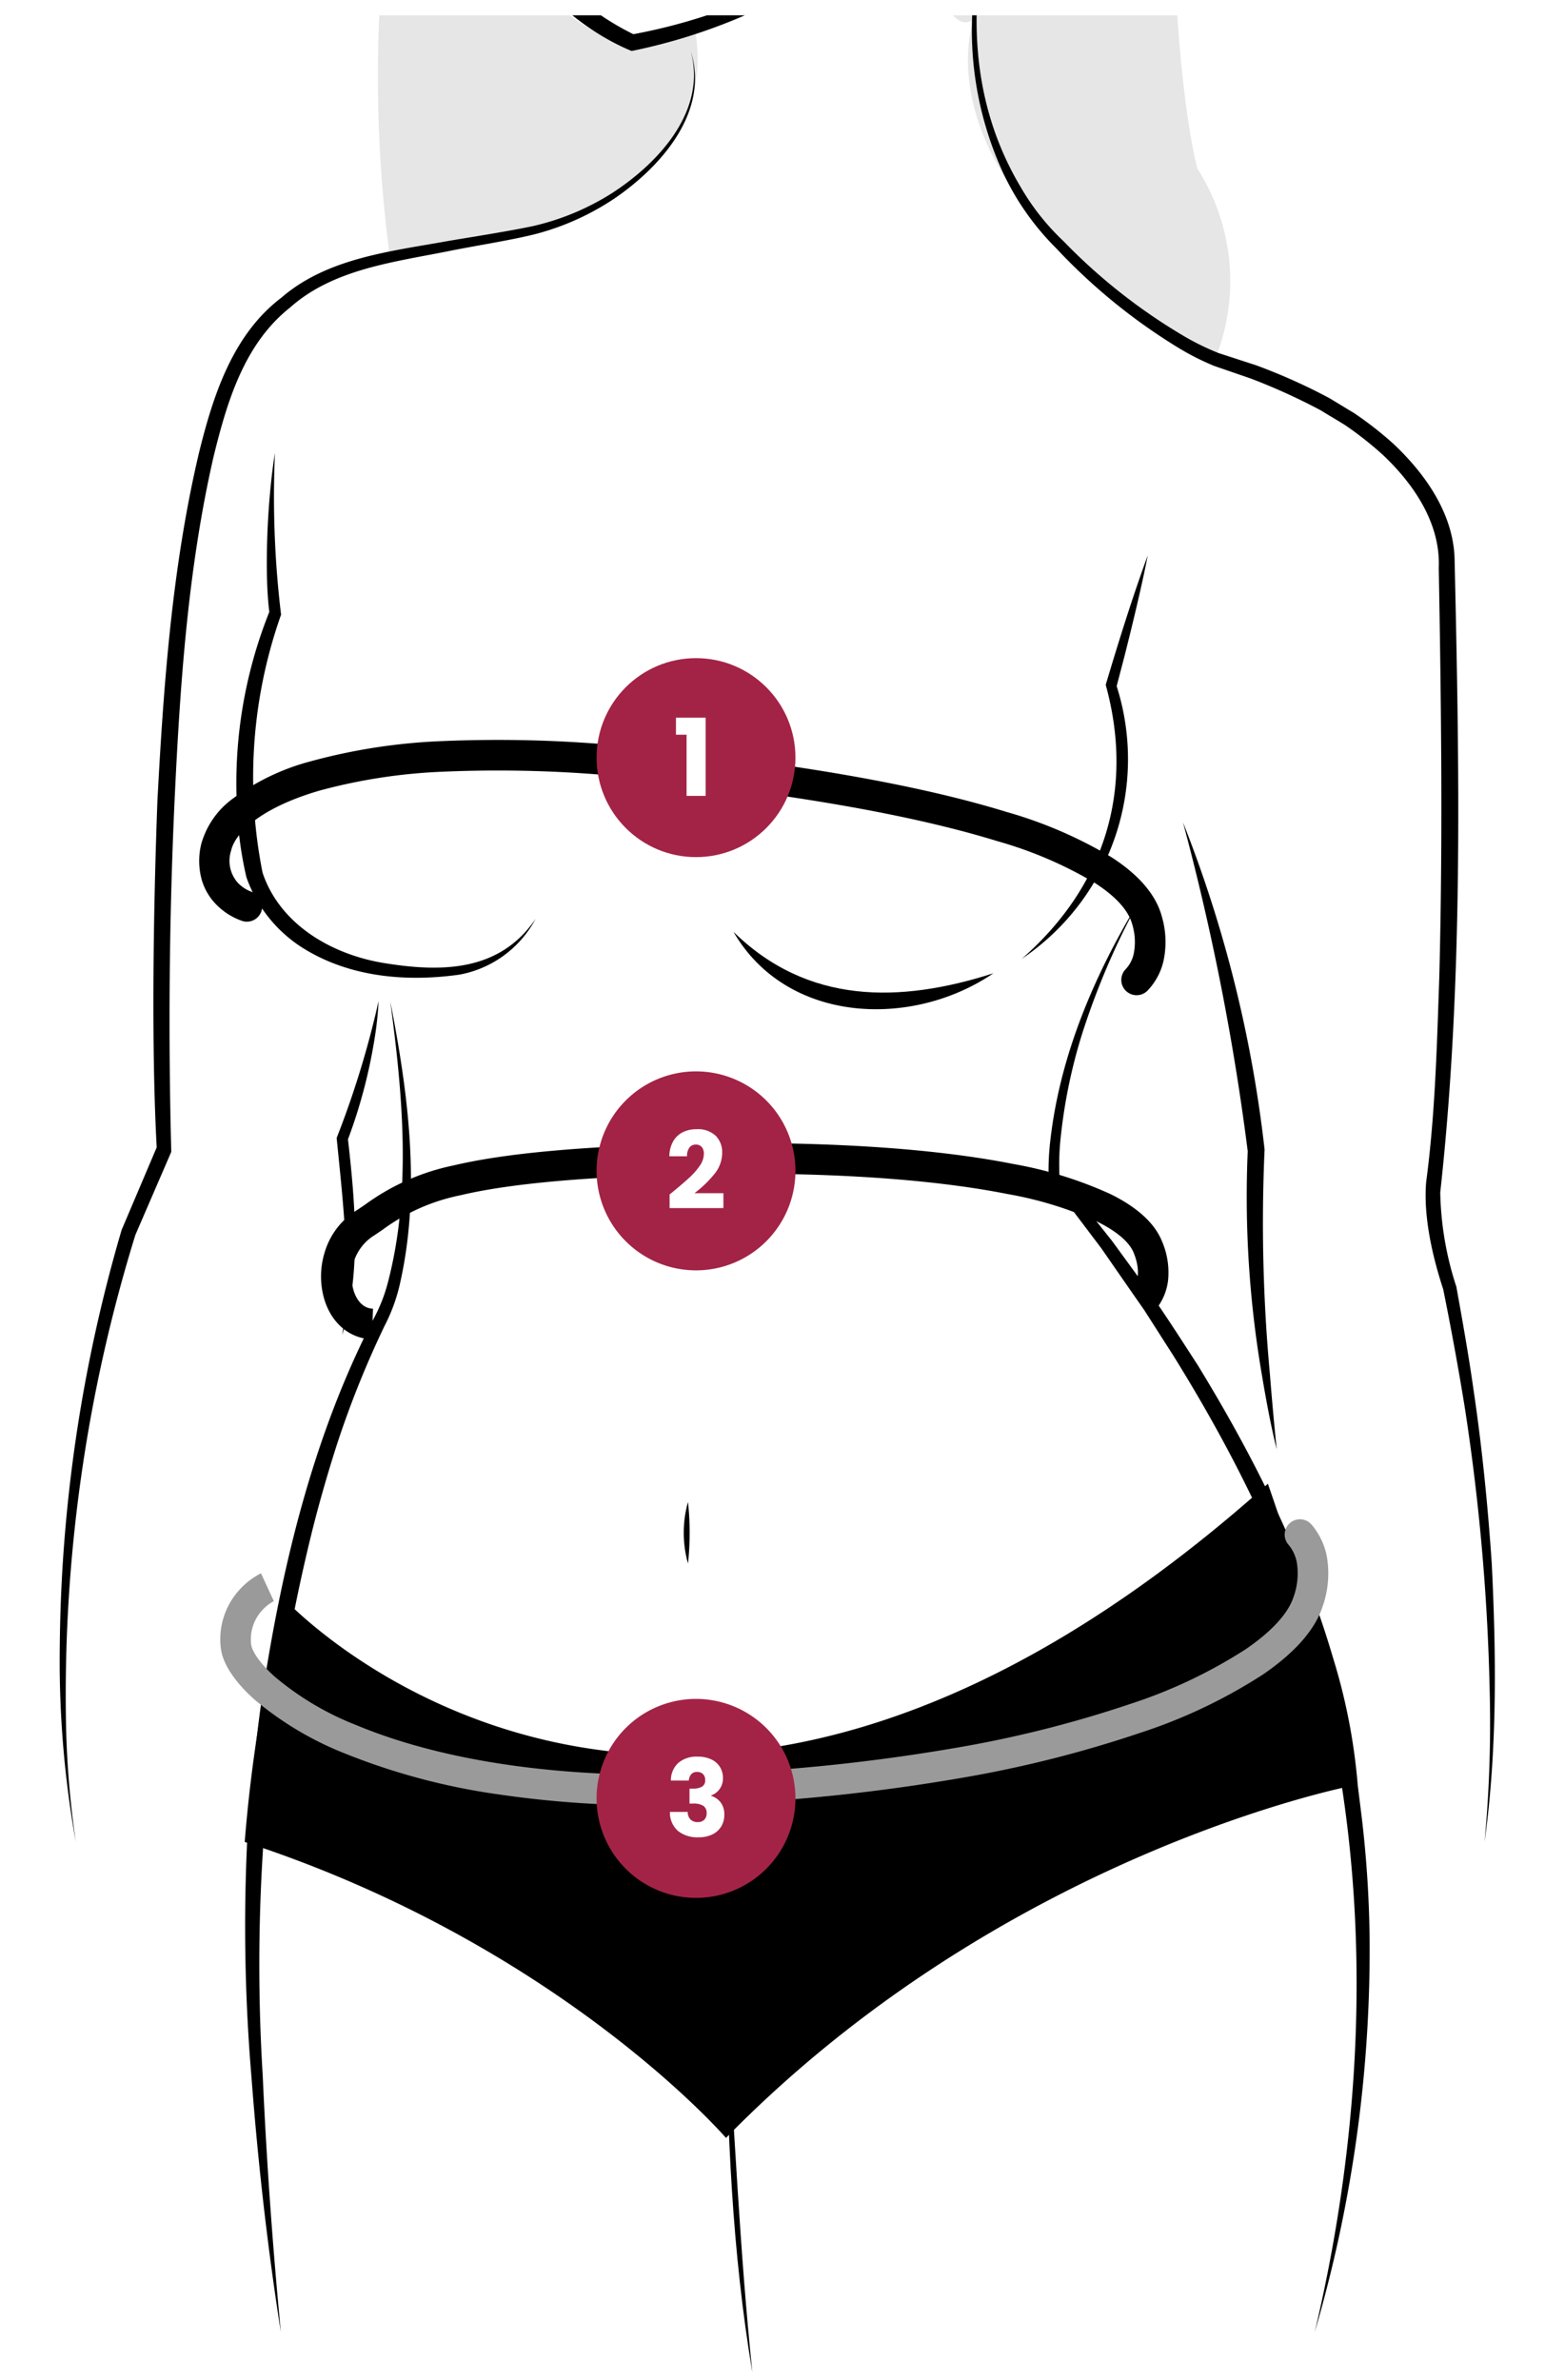 <svg xmlns="http://www.w3.org/2000/svg" xmlns:xlink="http://www.w3.org/1999/xlink" width="202" height="311" viewBox="0 0 202 311">
  <rect x="0" y="0" width="202" height="311" fill="#333333" stroke="none"/>
  <defs>
    <clipPath id="clip-path">
      <rect id="Rectangle_36" data-name="Rectangle 36" width="213" height="308" transform="translate(0 34.687)" fill="#fff" stroke="#707070" stroke-width="1"/>
    </clipPath>
    <clipPath id="clip-path-2">
      <rect id="Rectangle_39" data-name="Rectangle 39" width="187.633" height="423.323" fill="none"/>
    </clipPath>
    <clipPath id="clip-sizeguiderobes_lh22">
      <rect width="202" height="311"/>
    </clipPath>
  </defs>
  <g id="sizeguiderobes_lh22" clip-path="url(#clip-sizeguiderobes_lh22)">
    <rect width="202" height="311" fill="#fff"/>
    <g id="Groupe_126" data-name="Groupe 126" transform="translate(0 -2)">
      <g id="Groupe_de_masques_2" data-name="Groupe de masques 2" transform="translate(-17 -30.687)" clip-path="url(#clip-path)">
        <g id="Groupe_47" data-name="Groupe 47" transform="translate(24.811 -80.636)">
          <g id="Groupe_46" data-name="Groupe 46" transform="translate(0 0)" clip-path="url(#clip-path-2)">
            <path id="Tracé_219" data-name="Tracé 219" d="M55.634,147.22a179.111,179.111,0,0,1,0-47.859c.254-8.056-6.256-35.613-6.256-35.613C46.7,19.711,74.652,5.16,74.652,5.16c33.7-12.637,53.994,1.915,53.994,1.915,34.464,19.53,30.637,55.143,30.637,55.143-3.832,52.845,1.892,73.14,1.892,73.14a27.275,27.275,0,0,1,2.317,24.891c-40.208-22.594-31.526-44.42-31.526-44.42-5.619,4.215-9.448-25.274-9.448-25.274V63.748C105.286,53.41,89.2,20.094,89.2,20.094,61.633,60.685,55.888,62.217,55.888,62.217c10.722,57.44,31.4,56.674,31.4,56.674l8.142-2.043c5.091,27.317-39.8,30.372-39.8,30.372" transform="translate(-12.433 0)" fill="#e6e6e6"/>
            <path id="Tracé_220" data-name="Tracé 220" d="M58.151,83.256c2.154,10.905,4.9,21.934,9.985,31.859,4.92,9.648,11.83,19.041,21.776,23.824l-.552-.046a73.433,73.433,0,0,0,9.426-2.358,87.323,87.323,0,0,0,17.8-8.006,81.962,81.962,0,0,0,8.193-5.448,62.445,62.445,0,0,1-7.732,6.172,74.526,74.526,0,0,1-27.582,11.774c-6.847-2.838-12.186-8.216-16.606-14.009-1.047-1.431-2.013-2.962-3.009-4.431-.344-.611-1.207-2.178-1.557-2.8l-1.036-1.869c-.831-1.881-1.868-3.932-2.63-5.829-.794-2.291-2.172-5.7-2.731-8.05a108.849,108.849,0,0,1-3.747-20.78" transform="translate(-14.695 -21.04)"/>
            <path id="Tracé_221" data-name="Tracé 221" d="M82.51,160.637c2.457,7.826-3.81,14.962-9.842,19.122a33.956,33.956,0,0,1-10.491,4.751c-3.191.811-7.968,1.534-11.239,2.2-7.229,1.468-15.162,2.344-20.841,7.409-5.974,4.737-8.208,12.251-9.97,19.407-3.393,14.749-4.406,30-5.118,45.11-.7,15.243-.83,30.542-.427,45.793l-.085.2L9.869,315.332l.037-.1A203.133,203.133,0,0,0,.827,379.574,122.448,122.448,0,0,0,2.1,394.607,133.073,133.073,0,0,1,0,369.51a199.045,199.045,0,0,1,8.078-54.827l.011-.041.025-.06,4.564-10.736c-.708-12.94-.454-30.747.094-45.313.811-15.252,1.916-30.548,5.44-45.473,1.837-7.44,4.39-15.419,10.777-20.252,5.993-5.178,14.254-6.034,21.717-7.387,3.183-.539,8.088-1.3,11.206-1.968a33.037,33.037,0,0,0,10.337-4.325C78.3,175.2,84.614,168.4,82.51,160.637" transform="translate(0 -40.595)"/>
            <path id="Tracé_222" data-name="Tracé 222" d="M35.947,230.836a128.479,128.479,0,0,0,.8,21.142A63.638,63.638,0,0,0,34.329,285.7c2.242,6.7,8.979,10.739,16.11,11.839,7.415,1.181,14.929,1.049,19.589-5.818a14.2,14.2,0,0,1-9.947,7.294c-7.023.992-14.536.333-20.673-3.6a17.949,17.949,0,0,1-7.193-9.124A48.487,48.487,0,0,1,31,277.469a60.2,60.2,0,0,1,4.211-25.854c-.652-5.016-.3-14.408.737-20.779" transform="translate(-7.809 -58.335)"/>
            <path id="Tracé_223" data-name="Tracé 223" d="M117.879,314.593c9.7,9.5,21.75,9.335,33.981,5.41-10.681,7.264-27.036,6.589-33.981-5.41" transform="translate(-29.789 -79.501)"/>
            <path id="Tracé_224" data-name="Tracé 224" d="M162.674,132.962c-3.654,12.979-3.784,26.533,3.293,38.4a31.124,31.124,0,0,0,5.612,7.086A74.628,74.628,0,0,0,187.412,190.9a33.047,33.047,0,0,0,4.428,2.158l4.88,1.587a76.589,76.589,0,0,1,9.447,4.214c.782.443,2.6,1.581,3.346,2.01a46.915,46.915,0,0,1,5.156,4.017c4.129,3.872,7.832,9.062,8.03,14.964.63,27.625,1.155,55.379-1.872,82.892a41.882,41.882,0,0,0,2.105,12.32c.791,4.371,1.628,9.088,2.25,13.5,1.108,7.436,1.873,15.174,2.38,22.668.594,12.121.72,24.34-.939,36.38a165.129,165.129,0,0,0,.7-18.159,281.962,281.962,0,0,0-3.26-38.421c-.823-5.136-1.82-10.548-2.845-15.621-1.317-4.02-2.63-9.372-2.229-14.06,1.175-8.81,1.4-17.764,1.711-26.66.469-17.838.256-35.7-.067-53.555.25-5.78-3.229-10.924-7.322-14.782a46.269,46.269,0,0,0-4.878-3.846c-.708-.455-2.484-1.492-3.206-1.95a80.517,80.517,0,0,0-9.152-4.162l-4.8-1.652a33.667,33.667,0,0,1-4.7-2.379,76.14,76.14,0,0,1-15.949-12.986,34.549,34.549,0,0,1-7.1-10.188,44.528,44.528,0,0,1-3.544-24.23c.06-.51.072-1.028.171-1.532l.285-1.516a76.8,76.8,0,0,1,2.247-8.95" transform="translate(-40.334 -33.601)"/>
            <path id="Tracé_225" data-name="Tracé 225" d="M51.391,326.66c2.4,12.218,4.084,25.084,1.184,37.363a22.86,22.86,0,0,1-1.939,5.15,127.575,127.575,0,0,0-6.2,15.435c-1.238,3.853-2.467,8.124-3.419,12.033a235.906,235.906,0,0,0-6.286,70.491c.493,11.164,1.3,22.326,2.367,33.472-1.746-11.067-3-22.21-3.847-33.385a235.16,235.16,0,0,1-.4-33.685c.57-5.526,1.069-11.268,1.918-16.749,2.574-16.663,6.6-33.287,14.353-48.392a20.971,20.971,0,0,0,1.932-4.786c3.172-11.975,1.969-24.8.342-36.946" transform="translate(-8.19 -82.55)"/>
            <path id="Tracé_226" data-name="Tracé 226" d="M196.511,295.417a166.958,166.958,0,0,1,10.675,42.771,214.892,214.892,0,0,0,.7,29.4c.254,3.255.557,6.508.88,9.769-.779-3.184-1.379-6.408-1.92-9.642a137.833,137.833,0,0,1-1.865-29.311,321.879,321.879,0,0,0-8.466-42.983" transform="translate(-49.66 -74.655)"/>
            <path id="Tracé_227" data-name="Tracé 227" d="M184.82,309.237a98.731,98.731,0,0,0-7.471,17.445,69.564,69.564,0,0,0-2.81,13.859,33.145,33.145,0,0,0-.114,4.638l-.158-.395,7,8.8c1.151,1.569,3.879,5.317,4.975,6.821,1.879,2.645,4.458,6.667,6.221,9.388,7.343,11.964,13.775,24.8,17.728,38.308a77.3,77.3,0,0,1,3.24,16.754l-.013-.137.558,4.5a147.685,147.685,0,0,1,1,15.8A177.663,177.663,0,0,1,207.8,496.2c5.5-23.21,7.165-47.535,3.565-71.157a79.834,79.834,0,0,0-3.274-16.319c-4.269-14.156-11.031-27.688-18.847-40.221-.488-.753-3.314-5.186-3.76-5.877-1.486-2.117-4.09-5.88-5.578-8.027l-6.742-8.917-.151-.2a33.631,33.631,0,0,1,.226-5.069c1.281-11.14,5.8-21.666,11.583-31.177" transform="translate(-43.716 -78.147)"/>
            <path id="Tracé_228" data-name="Tracé 228" d="M109.73,414.285a37.863,37.863,0,0,1,0,8.042,14.823,14.823,0,0,1,0-8.042" transform="translate(-27.589 -104.694)"/>
            <path id="Tracé_229" data-name="Tracé 229" d="M116.568,502.423c1.125,15.959,1.779,31.951,3.447,47.867-2.668-15.76-3.322-31.9-3.447-47.867" transform="translate(-29.458 -126.967)"/>
            <path id="Tracé_230" data-name="Tracé 230" d="M168.324,301.471c10.8-9.442,14.763-22.015,10.969-35.8,1.644-5.521,3.517-11.528,5.5-16.919-.829,4.193-1.95,8.828-3,13l-1.125,4.3-.019-.435a31.447,31.447,0,0,1-12.323,35.855" transform="translate(-42.537 -62.863)"/>
            <path id="Tracé_231" data-name="Tracé 231" d="M32.362,457.9c41.1,13.4,62.926,38.676,62.926,38.676,36.379-37.144,81.565-45.952,81.565-45.952-.892-11.674-10.72-39.53-10.72-39.53C88.016,480.872,37.544,426.156,37.544,426.156A195.512,195.512,0,0,0,32.362,457.9" transform="translate(-8.178 -103.887)"/>
            <path id="Tracé_232" data-name="Tracé 232" d="M49.19,370.314c1.164-8.546.1-17.217-.741-25.743a121.784,121.784,0,0,0,4.381-13.38c.393-1.5.773-3.006,1.1-4.531a42.421,42.421,0,0,1-.48,4.66,68.05,68.05,0,0,1-3.585,13.6l.043-.359c.955,8.462,1.787,17.495-.719,25.749" transform="translate(-12.244 -82.55)"/>
          </g>
        </g>
      </g>
      <path id="Tracé_233" data-name="Tracé 233" d="M106.644,25.281l-2.96-2.691c.435-.478,1.354-1.893.5-4.689-.444-1.447-1.965-2.994-4.4-4.473A48.505,48.505,0,0,0,88.424,8.815C78.322,5.877,64.23,3.751,47.673,2.668c-13.969-.913-23.96-.888-30.546.078A25.7,25.7,0,0,0,6.645,6.322c-.485.273-.987.556-1.51.832A6.333,6.333,0,0,0,2.1,13.793c.138.751.643,2.52,2.348,2.731l-.492,3.97c-2.961-.367-5.179-2.658-5.789-5.978A10.684,10.684,0,0,1-1.152,8.5,9.707,9.707,0,0,1,3.263,3.619c.477-.253.935-.511,1.42-.784A29.773,29.773,0,0,1,16.546-1.212c6.868-1.007,17.135-1.044,31.388-.112,16.843,1.1,31.231,3.279,41.607,6.3a52.353,52.353,0,0,1,12.317,5.035c3.331,2.025,5.4,4.285,6.145,6.718a10.3,10.3,0,0,1,.366,5.048A7.314,7.314,0,0,1,106.644,25.281Z" transform="matrix(0.996, -0.087, 0.087, 0.996, 42.9, 156.941)"/>
      <path id="Tracé_238" data-name="Tracé 238" d="M117.5,28.863a2,2,0,0,1-1.479-3.345,4.236,4.236,0,0,0,.986-2.053,7.871,7.871,0,0,0-.324-3.824c-.554-1.806-2.265-3.574-5.085-5.254A53.046,53.046,0,0,0,98.68,9.38C87.4,6.325,71.46,4.108,51.291,2.789a167.4,167.4,0,0,0-25.262.042A72.508,72.508,0,0,0,9.821,5.889C2.2,8.419-.975,11.8-1.407,14.125A4.3,4.3,0,0,0-.3,18.362a4.893,4.893,0,0,0,1.716,1.023A2,2,0,1,1,.375,23.247a8.749,8.749,0,0,1-3.4-1.959,7.688,7.688,0,0,1-2.045-3.116,9.246,9.246,0,0,1-.267-4.778A11,11,0,0,1-1.35,7.262,29.767,29.767,0,0,1,8.561,2.093,76.441,76.441,0,0,1,25.678-1.154,171.366,171.366,0,0,1,51.552-1.2C71.986.133,88.193,2.395,99.726,5.519a56.875,56.875,0,0,1,13.923,5.432c3.7,2.2,6.007,4.733,6.861,7.517a11.79,11.79,0,0,1,.423,5.778,8.266,8.266,0,0,1-1.949,3.963A2,2,0,0,1,117.5,28.863Z" transform="translate(32.111 99.098) rotate(2)"/>
      <path id="Tracé_240" data-name="Tracé 240" d="M52.51,36.838a135.468,135.468,0,0,1-17.863-1.116,85.572,85.572,0,0,1-20.184-5.009,42.643,42.643,0,0,1-11.9-6.819c-2.721-2.342-4.337-4.756-4.55-6.8A9.572,9.572,0,0,1,.261,9.66,9.645,9.645,0,0,1,3.113,7.373l1.741,3.6.017-.008A5.916,5.916,0,0,0,3.2,12.375a5.622,5.622,0,0,0-1.215,4.308c.061.588.8,2.131,3.18,4.179A37.844,37.844,0,0,0,15.94,27c8.476,3.369,23.654,7.052,47.826,5.461a245.755,245.755,0,0,0,30.289-3.785,150.207,150.207,0,0,0,23.006-6.186,64.624,64.624,0,0,0,14.957-7.41c3.343-2.373,5.457-4.766,6.114-6.923a9.105,9.105,0,0,0,.366-4.4,4.993,4.993,0,0,0-1.153-2.413,2,2,0,0,1,.143-2.825,2,2,0,0,1,2.825.143,9.03,9.03,0,0,1,2.109,4.318,13.025,13.025,0,0,1-.464,6.343c-.931,3.053-3.5,6.087-7.625,9.018a68.52,68.52,0,0,1-15.9,7.9A154.183,154.183,0,0,1,94.814,32.6a249.755,249.755,0,0,1-30.785,3.849Q58.107,36.838,52.51,36.838Z" transform="matrix(1, 0.017, -0.017, 1, 31.134, 200.164)" fill="#9a9a9a"/>
      <g id="Groupe_48" data-name="Groupe 48" transform="translate(77.878 87.748)">
        <circle id="Ellipse_2" data-name="Ellipse 2" cx="13" cy="13" r="13" transform="translate(0.122 0.253)" fill="#a32346"/>
        <path id="Tracé_395" data-name="Tracé 395" d="M.378-7.994V-10.22H4.256V0H1.764V-7.994Z" transform="translate(10.122 18.253)" fill="#fff"/>
      </g>
      <g id="Groupe_53" data-name="Groupe 53" transform="translate(77.651 223.867)">
        <path id="Tracé_8" data-name="Tracé 8" d="M13,0A13,13,0,1,1,0,13,13,13,0,0,1,13,0Z" transform="translate(0.349 0.133)" fill="#a32346"/>
        <path id="Tracé_394" data-name="Tracé 394" d="M.714-7.336a3.075,3.075,0,0,1,.98-2.31A3.663,3.663,0,0,1,4.2-10.458a4.082,4.082,0,0,1,1.8.364A2.637,2.637,0,0,1,7.133-9.1a2.658,2.658,0,0,1,.385,1.414,2.345,2.345,0,0,1-.462,1.505,2.337,2.337,0,0,1-1.078.791v.056a2.526,2.526,0,0,1,1.26.882A2.566,2.566,0,0,1,7.7-2.87a2.921,2.921,0,0,1-.4,1.533A2.725,2.725,0,0,1,6.139-.294,4.043,4.043,0,0,1,4.326.084,4.082,4.082,0,0,1,1.645-.742,3.192,3.192,0,0,1,.588-3.234H2.912a1.412,1.412,0,0,0,.35.973,1.282,1.282,0,0,0,.98.357,1.116,1.116,0,0,0,.847-.315,1.156,1.156,0,0,0,.3-.833,1.107,1.107,0,0,0-.427-.973,2.413,2.413,0,0,0-1.365-.3H3.15V-6.272H3.6a2.37,2.37,0,0,0,1.155-.245.913.913,0,0,0,.441-.875,1.06,1.06,0,0,0-.28-.784,1.041,1.041,0,0,0-.77-.28.954.954,0,0,0-.791.322,1.443,1.443,0,0,0-.3.8Z" transform="translate(9.349 18.133)" fill="#fff"/>
      </g>
      <g id="Groupe_65" data-name="Groupe 65" transform="translate(78.1 141.656)">
        <path id="Tracé_8-2" data-name="Tracé 8" d="M13,0A13,13,0,1,1,0,13,13,13,0,0,1,13,0Z" transform="translate(-0.1 0.344)" fill="#a32346"/>
        <path id="Tracé_393" data-name="Tracé 393" d="M.546-1.918q.476-.378.434-.35Q2.352-3.4,3.143-4.13A8.955,8.955,0,0,0,4.48-5.656,2.758,2.758,0,0,0,5.026-7.21a1.368,1.368,0,0,0-.266-.9.975.975,0,0,0-.8-.322.985.985,0,0,0-.833.4,1.84,1.84,0,0,0-.3,1.127H.518A3.965,3.965,0,0,1,1.029-8.89,2.968,2.968,0,0,1,2.3-10.066a4.023,4.023,0,0,1,1.757-.378,3.392,3.392,0,0,1,2.513.854A3.024,3.024,0,0,1,7.42-7.364,4.366,4.366,0,0,1,6.4-4.585a15.051,15.051,0,0,1-2.6,2.5h3.78V-.14H.546Z" transform="translate(8.9 18.344)" fill="#fff"/>
      </g>
    </g>
  </g>
</svg>
